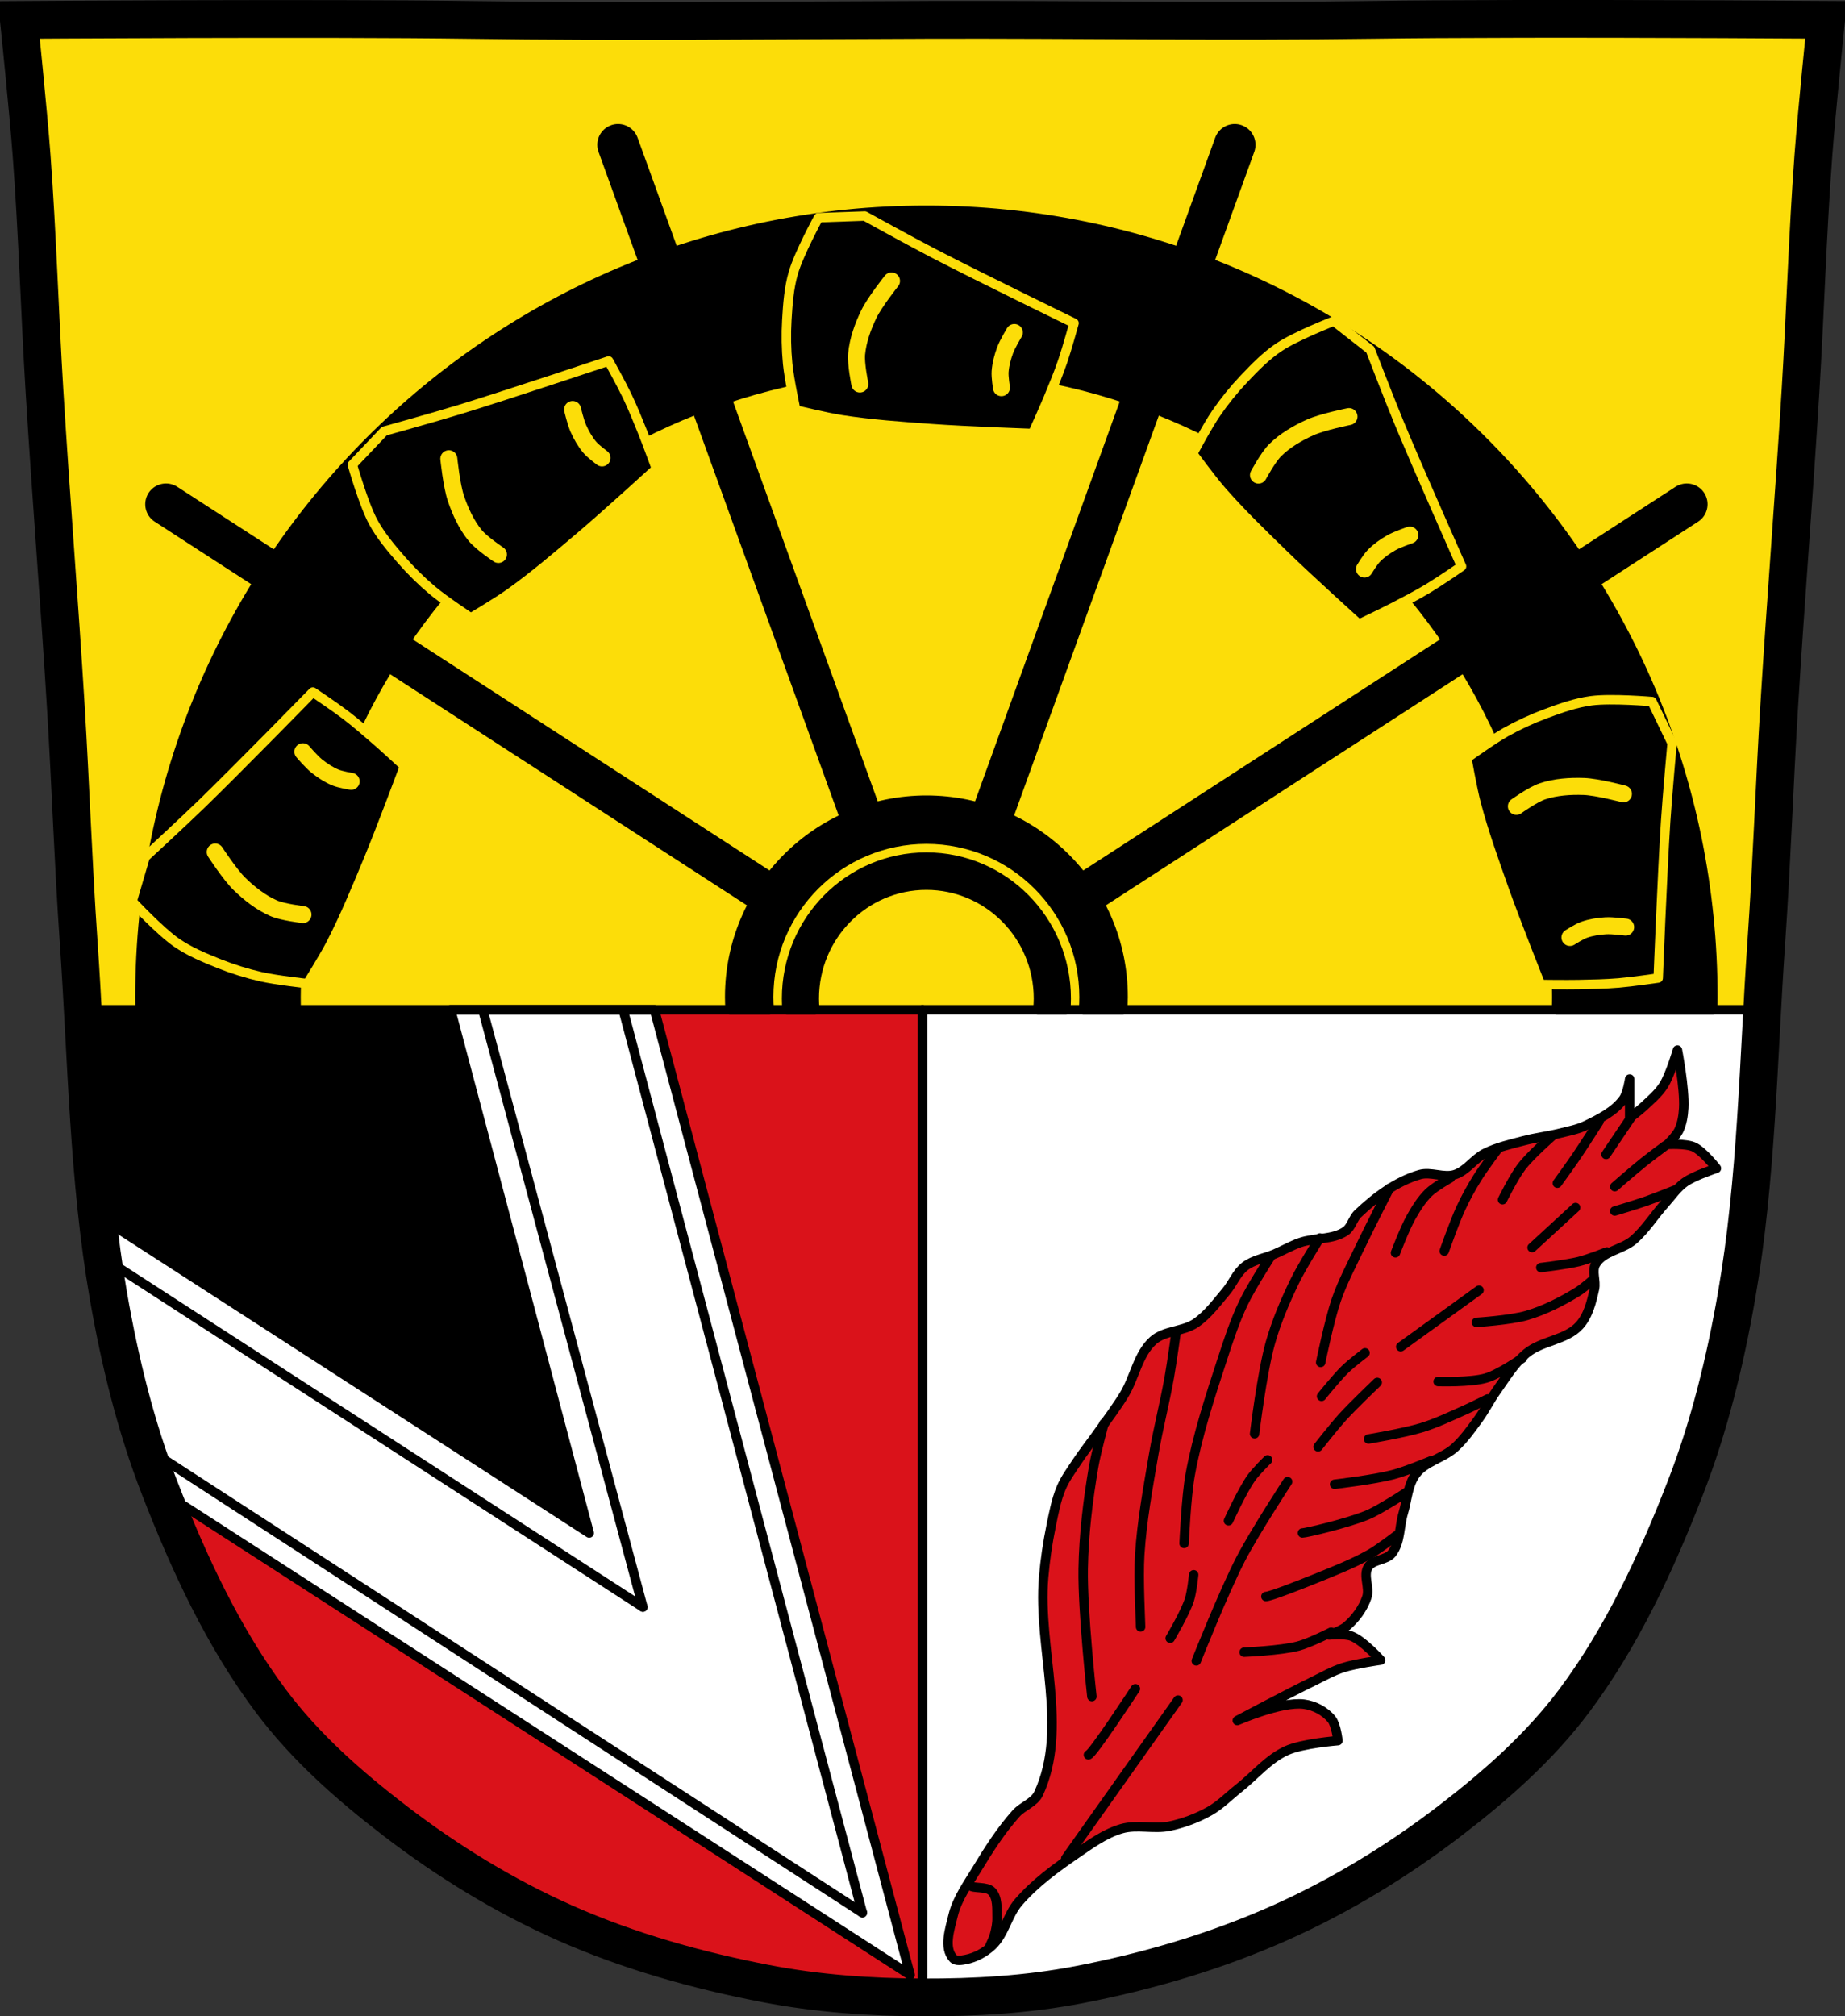 <?xml version="1.0" encoding="UTF-8" standalone="no"?>
<svg xmlns:dc="http://purl.org/dc/elements/1.1/" xmlns:cc="http://creativecommons.org/ns#" xmlns:rdf="http://www.w3.org/1999/02/22-rdf-syntax-ns#" xmlns:svg="http://www.w3.org/2000/svg" xmlns="http://www.w3.org/2000/svg" xmlns:sodipodi="http://sodipodi.sourceforge.net/DTD/sodipodi-0.dtd" xmlns:inkscape="http://www.inkscape.org/namespaces/inkscape" viewBox="0 0 977.12 1067.6" version="1.1" id="svg1163" sodipodi:docname="Wappen_von_Hausen_(Forchheim).svg" inkscape:version="0.92.5 (2060ec1f9f, 2020-04-08)">
  <rect x="0" y="0" width="977.12" height="1067.6" fill="#333333" stroke="none"/>
  <defs id="defs1167"/>
  <sodipodi:namedview pagecolor="#ffffff" bordercolor="#666666" borderopacity="1" objecttolerance="10" gridtolerance="10" guidetolerance="10" inkscape:pageopacity="0" inkscape:pageshadow="2" inkscape:window-width="1920" inkscape:window-height="1046" id="namedview1165" showgrid="false" inkscape:zoom="0.74278758" inkscape:cx="525.5827" inkscape:cy="318.3952" inkscape:window-x="-11" inkscape:window-y="-11" inkscape:window-maximized="1" inkscape:current-layer="svg1163"/>
  <path style="fill:#fcdd09" inkscape:connector-curvature="0" id="path993" d="m 798.38,10.026 c -26.17,0.053 -51.02,0.198 -70.798,0.478 -79.11,1.122 -156.7,-0.214 -235.05,0 -2.653,0.007 -5.305,0.036 -7.958,0.043 -78.35,0.214 -155.94,1.122 -235.05,0 -79.11,-1.122 -239.53,0 -239.53,0 0,0 4.995,48.18 6.784,72.32 3.067,41.38 4.256,82.87 6.784,124.29 3.405,55.766 7.902,111.49 11.307,167.25 2.529,41.41 3.91,82.9 6.784,124.29 4.346,62.59 5.02,125.75 15.786,187.56 6.02,34.562 14.418,68.979 27.14,101.67 15.355,39.473 33.473,78.71 58.839,112.63 18.288,24.456 41.648,45.04 65.884,63.62 27.747,21.272 57.962,39.816 89.93,53.968 33.818,14.97 69.917,25.08 106.24,32.09 27.334,5.278 55.35,7.255 83.19,7.349 27.662,0.094 55.55,-1.52 82.71,-6.741 36.46,-7.01 72.54,-17.626 106.46,-32.746 31.934,-14.235 62.23,-32.696 89.98,-53.968 24.24,-18.58 47.595,-39.17 65.884,-63.62 25.365,-33.919 43.484,-73.16 58.839,-112.63 12.718,-32.695 21.12,-67.16 27.14,-101.72 10.762,-61.814 11.44,-124.97 15.786,-187.56 2.874,-41.39 4.256,-82.87 6.784,-124.29 3.405,-55.766 7.902,-111.44 11.307,-167.21 2.529,-41.41 3.717,-82.909 6.784,-124.29 1.79,-24.14 6.784,-72.32 6.784,-72.32 0,0 -90.24,-0.636 -168.73,-0.478"/>
  <path style="fill:#da121a" inkscape:connector-curvature="0" id="path995" d="m 43.83,534.635 c 2.787,50.746 4.92,101.63 13.625,151.62 6.02,34.562 14.407,68.961 27.12,101.66 15.355,39.473 33.478,78.74 58.844,112.66 18.288,24.456 41.64,45.05 65.875,63.62 27.747,21.272 57.967,39.816 89.94,53.969 33.818,14.97 69.927,25.08 106.25,32.09 27.334,5.278 55.35,7.249 83.19,7.344 27.662,0.094 55.55,-1.529 82.72,-6.75 36.46,-7.01 72.52,-17.63 106.44,-32.75 31.934,-14.235 62.22,-32.697 89.97,-53.969 24.24,-18.58 47.618,-39.17 65.906,-63.62 25.365,-33.919 43.489,-73.15 58.844,-112.62 12.718,-32.695 21.11,-67.16 27.12,-101.72 8.7,-49.973 10.84,-100.81 13.625,-151.53 H 43.829"/>
  <path style="stroke:#000000" d="M 346.61,534.635 H 43.83 l 2.388,43.664 5.268,65.12 5.956,42.838 43.896,54.738 167.14,107.57 112.91,61.34 c 0,0 -8.89,-83.57 -9.779,-88.01 -0.889,-4.445 -66.68,-192.03 -64.01,-195.59 2.667,-3.556 39.02,-91.67 39.02,-91.67 z" id="path997" inkscape:connector-curvature="0"/>
  <path d="m 238.64,534.635 2.469,9.313 31.22,117.87 0.031,0.031 39.688,149.84 -260.56,-168.28 c 1.575,14.332 3.494,28.63 5.969,42.844 6.02,34.562 14.407,68.961 27.12,101.66 0.195,0.5 0.398,1 0.594,1.5 l 266.59,172.16 130.25,84.12 v -0.031 l -39.719,-149.88 -95.69,-361.16 h -107.97 z" id="path999" inkscape:connector-curvature="0" style="fill:#ffffff;stroke:#000000;stroke-width:5;stroke-linecap:round;stroke-linejoin:round"/>
  <path style="fill:#ffffff" inkscape:connector-curvature="0" id="path1003" d="m 488.55,534.635 v 522.97 c 0.042,0 0.083,0 0.125,0 27.662,0.094 55.55,-1.529 82.72,-6.75 36.46,-7.01 72.52,-17.63 106.44,-32.75 31.934,-14.235 62.22,-32.697 89.97,-53.969 24.24,-18.58 47.618,-39.17 65.906,-63.62 25.365,-33.919 43.489,-73.15 58.844,-112.62 12.718,-32.695 21.11,-67.16 27.12,-101.72 8.7,-49.973 10.84,-100.81 13.625,-151.53 H 488.55"/>
  <path d="m 798.38,10.026 c -26.17,0.053 -51.02,0.198 -70.798,0.478 -79.11,1.122 -156.7,-0.214 -235.05,0 -2.653,0.007 -5.305,0.036 -7.958,0.043 -78.35,0.214 -155.94,1.122 -235.05,0 -79.11,-1.122 -239.53,0 -239.53,0 0,0 4.995,48.18 6.784,72.32 3.067,41.38 4.256,82.87 6.784,124.29 3.405,55.766 7.902,111.49 11.307,167.25 2.529,41.41 3.91,82.9 6.784,124.29 4.346,62.59 5.02,125.75 15.786,187.56 6.02,34.562 14.418,68.979 27.14,101.67 15.355,39.473 33.473,78.71 58.839,112.63 18.288,24.456 41.648,45.04 65.884,63.62 27.747,21.272 57.962,39.816 89.93,53.968 33.818,14.97 69.917,25.08 106.24,32.09 27.334,5.278 55.35,7.255 83.19,7.349 27.662,0.094 55.55,-1.52 82.71,-6.741 36.46,-7.01 72.54,-17.626 106.46,-32.746 31.934,-14.235 62.23,-32.696 89.98,-53.968 24.24,-18.58 47.595,-39.17 65.884,-63.62 25.365,-33.919 43.484,-73.16 58.839,-112.63 12.718,-32.695 21.12,-67.16 27.14,-101.72 10.762,-61.814 11.44,-124.97 15.786,-187.56 2.874,-41.39 4.256,-82.87 6.784,-124.29 3.405,-55.766 7.902,-111.44 11.307,-167.21 2.529,-41.41 3.717,-82.909 6.784,-124.29 1.79,-24.14 6.784,-72.32 6.784,-72.32 0,0 -90.24,-0.636 -168.73,-0.478 z" id="path1005" inkscape:connector-curvature="0" style="fill:none;stroke:#000000;stroke-width:20"/>
  <path d="M 927.45,534.645 H 38.25" id="path1007" inkscape:connector-curvature="0" style="fill:none;stroke:#000000;stroke-width:5"/>
  <path style="fill:none;stroke:#000000;stroke-width:5;stroke-linecap:round" d="M 488.56,1055.155 V 534.645" id="path1021" inkscape:connector-curvature="0"/>
  <path style="fill:none;stroke:#000000;stroke-width:5;stroke-linecap:round" d="m 53.177,664.975 287.29,185.9" id="path1023" inkscape:connector-curvature="0"/>
  <path style="fill:none;stroke:#000000;stroke-width:5;stroke-linecap:round" d="m 80.457,768.575 376.25,244.17" id="path1025" inkscape:connector-curvature="0"/>
  <path style="fill:none;stroke:#000000;stroke-width:5;stroke-linecap:round" d="m 330.3,535.695 126.4,477.05" id="path1027" inkscape:connector-curvature="0"/>
  <path style="fill:none;stroke:#000000;stroke-width:5;stroke-linecap:round" d="m 255.93,535.565 84.54,315.31" id="path1029" inkscape:connector-curvature="0"/>
  <path d="m 504.77,1036.835 c -5.065,-5.597 -1.774,-15.307 0,-22.644 2.17,-8.975 7.874,-16.742 12.654,-24.642 6.185,-10.223 12.687,-20.392 20.646,-29.3 3.561,-3.988 9.741,-5.805 11.988,-10.656 16.05,-34.658 -0.551,-76.49 2.664,-114.55 0.774,-9.166 2.142,-18.296 3.996,-27.306 1.389,-6.751 2.641,-13.633 5.328,-19.98 2.02,-4.768 5.145,-8.995 7.992,-13.32 3.761,-5.712 8.05,-11.06 11.988,-16.65 4.505,-6.393 9.249,-12.636 13.32,-19.314 5.635,-9.244 7.288,-21.377 15.318,-28.638 6.05,-5.475 15.899,-4.727 22.644,-9.324 6.358,-4.333 11,-10.787 15.984,-16.65 3.593,-4.23 5.609,-9.913 9.99,-13.32 4.556,-3.544 10.688,-4.365 15.984,-6.66 4.468,-1.936 8.72,-4.398 13.32,-5.994 7.783,-2.7 17.17,-1.358 23.976,-5.994 3.157,-2.15 3.884,-6.7 6.66,-9.324 9.354,-8.843 20.27,-17.06 32.634,-20.646 5.97,-1.73 12.725,1.885 18.648,0 6.222,-1.98 10.146,-8.399 15.984,-11.322 6.466,-3.237 13.654,-4.815 20.646,-6.66 6.357,-1.678 12.94,-2.384 19.314,-3.996 4.494,-1.137 9.148,-1.975 13.32,-3.996 7.316,-3.544 15.181,-7.424 19.98,-13.986 2.197,-3 3.33,-10.656 3.33,-10.656 v 20.646 c 0,0 5.02,-3.842 7.326,-5.994 3.79,-3.535 7.882,-6.944 10.656,-11.322 3.574,-5.642 7.326,-18.648 7.326,-18.648 0,0 3.897,20.38 3.33,30.636 -0.226,4.087 -0.875,8.306 -2.664,11.988 -1.379,2.838 -5.994,7.326 -5.994,7.326 0,0 9.721,-0.603 13.986,1.332 5.01,2.271 11.988,11.322 11.988,11.322 0,0 -11.698,3.827 -16.65,7.326 -4.233,2.991 -7.187,7.471 -10.656,11.322 -5.689,6.315 -10.215,13.761 -16.65,19.314 -5.968,5.15 -16.01,5.845 -19.98,12.654 -2.24,3.84 0.309,8.983 -0.666,13.32 -1.528,6.798 -3.292,14.17 -7.992,19.314 -7.1,7.771 -19.849,7.958 -27.972,14.652 -6.582,5.424 -11.02,13.04 -15.984,19.98 -3.367,4.709 -5.92,9.969 -9.324,14.652 -3.894,5.357 -7.754,10.863 -12.654,15.318 -6.15,5.592 -15.657,7.337 -20.646,13.986 -4.34,5.784 -4.571,13.723 -6.66,20.646 -2.132,7.06 -1.469,15.483 -5.994,21.312 -2.989,3.85 -10.132,3.155 -12.654,7.326 -2.759,4.563 1.035,10.93 -0.666,15.984 -1.984,5.895 -5.953,11.248 -10.656,15.318 -2.628,2.274 -9.324,4.662 -9.324,4.662 0,0 8.261,-0.792 11.988,0.666 6.168,2.413 15.318,12.654 15.318,12.654 0,0 -13.519,1.901 -19.98,3.996 -5.575,1.808 -10.715,4.759 -15.984,7.326 -13.478,6.566 -39.96,20.646 -39.96,20.646 0,0 23.285,-10.221 35.3,-8.658 5.517,0.718 11.159,3.662 14.652,7.992 2.47,3.062 3.33,11.322 3.33,11.322 0,0 -18.879,1.458 -27.306,5.328 -9.767,4.485 -16.858,13.338 -25.308,19.98 -5.098,4.01 -9.664,8.815 -15.318,11.988 -6.616,3.713 -13.885,6.442 -21.312,7.992 -8.27,1.725 -17.189,-1 -25.308,1.332 -8.787,2.525 -16.44,8.144 -23.976,13.32 -10.991,7.549 -21.99,15.552 -30.682,25.664 -5.835,6.789 -7.413,16.828 -13.941,22.954 -3.837,3.602 -8.819,6.325 -13.986,7.326 -2.19,0.425 -5.163,0.988 -6.66,-0.666 z" id="path1033" inkscape:connector-curvature="0" style="fill:#da121a;stroke:#000000;stroke-width:5;stroke-linecap:round;stroke-linejoin:round"/>
  <path style="fill:#da121a;stroke:#000000;stroke-width:5;stroke-linecap:round" d="m 513.77,998.255 c 1.382,1.843 8.807,0.301 11.518,3.225 3.194,3.446 2.65,9.125 2.764,13.822 0.075,3.105 -0.548,6.223 -1.382,9.214 -0.536,1.923 -2.304,5.529 -2.304,5.529" id="path1035" inkscape:connector-curvature="0"/>
  <path style="fill:#da121a;stroke:#000000;stroke-width:5;stroke-linecap:round" d="m 564.45,983.975 59.43,-83.85" id="path1037" inkscape:connector-curvature="0"/>
  <path style="fill:#da121a;stroke:#000000;stroke-width:5;stroke-linecap:round" d="m 576.43,929.145 c 2.304,-0.461 24.879,-35.01 24.879,-35.01" id="path1039" inkscape:connector-curvature="0"/>
  <path style="fill:#da121a;stroke:#000000;stroke-width:5;stroke-linecap:round" d="m 619.74,867.405 c 0,0 7.779,-13.09 10.136,-20.272 1.41,-4.294 2.304,-13.361 2.304,-13.361" id="path1041" inkscape:connector-curvature="0"/>
  <path style="fill:#da121a;stroke:#000000;stroke-width:5;stroke-linecap:round" d="m 633.56,879.385 c 0,0 14.476,-36.502 23.497,-53.904 7.357,-14.194 24.879,-41 24.879,-41" id="path1043" inkscape:connector-curvature="0"/>
  <path style="fill:#da121a;stroke:#000000;stroke-width:5;stroke-linecap:round" d="m 671.34,772.965 c 0,0 -6.256,6.114 -8.754,9.675 -4.892,6.974 -11.979,22.575 -11.979,22.575" id="path1045" inkscape:connector-curvature="0"/>
  <path style="fill:#da121a;stroke:#000000;stroke-width:5;stroke-linecap:round" d="m 578.27,898.275 c 0,0 -4.995,-45.1 -4.607,-67.73 0.31,-18.06 2.493,-36.1 5.529,-53.904 1.327,-7.784 5.529,-23.04 5.529,-23.04" id="path1047" inkscape:connector-curvature="0"/>
  <path style="fill:#da121a;stroke:#000000;stroke-width:5;stroke-linecap:round" d="m 604.07,861.415 c 0,-2.304 -1.265,-25.518 -0.461,-38.24 1.124,-17.795 4.374,-35.405 7.371,-52.983 2.344,-13.746 5.869,-27.27 8.293,-41 1.431,-8.106 3.686,-24.418 3.686,-24.418" id="path1049" inkscape:connector-curvature="0"/>
  <path style="fill:#da121a;stroke:#000000;stroke-width:5;stroke-linecap:round" d="m 627.11,817.195 c 0,0 1.046,-24.413 3.225,-36.397 3.793,-20.859 10.477,-41.12 17.05,-61.28 3.253,-9.98 6.548,-20.01 11.06,-29.486 4.051,-8.515 14.282,-24.418 14.282,-24.418" id="path1051" inkscape:connector-curvature="0"/>
  <path style="fill:#da121a;stroke:#000000;stroke-width:5;stroke-linecap:round" d="m 664.43,759.145 c 0,0 3.915,-32.31 8.293,-47.915 3.166,-11.285 7.795,-22.16 12.9,-32.711 3.866,-7.991 13.361,-23.04 13.361,-23.04" id="path1053" inkscape:connector-curvature="0"/>
  <path style="fill:#da121a;stroke:#000000;stroke-width:5;stroke-linecap:round" d="m 699.44,721.365 c 0,0 4.557,-22.404 8.293,-33.17 3.312,-9.546 8.106,-18.515 12.439,-27.643 5.01,-10.547 15.664,-31.33 15.664,-31.33" id="path1055" inkscape:connector-curvature="0"/>
  <path style="fill:#da121a;stroke:#000000;stroke-width:5;stroke-linecap:round" d="m 739.06,663.315 c 0,0 4.894,-12.912 8.293,-18.889 2.612,-4.594 5.435,-9.207 9.214,-12.9 3.321,-3.245 11.518,-7.832 11.518,-7.832" id="path1057" inkscape:connector-curvature="0"/>
  <path style="fill:#da121a;stroke:#000000;stroke-width:5;stroke-linecap:round" d="m 698.06,766.055 c 0,0 8.353,-10.656 12.9,-15.664 5.84,-6.432 18.429,-18.429 18.429,-18.429" id="path1059" inkscape:connector-curvature="0"/>
  <path style="fill:#da121a;stroke:#000000;stroke-width:5;stroke-linecap:round" d="m 699.9,739.325 c 0,0 7.917,-9.877 12.439,-14.282 3.282,-3.197 10.597,-8.754 10.597,-8.754" id="path1061" inkscape:connector-curvature="0"/>
  <path style="fill:#da121a;stroke:#000000;stroke-width:5;stroke-linecap:round" d="m 741.83,713.065 41.465,-29.947" id="path1063" inkscape:connector-curvature="0"/>
  <path style="fill:#da121a;stroke:#000000;stroke-width:5;stroke-linecap:round" d="m 811.4,660.545 23.04,-21.19" id="path1065" inkscape:connector-curvature="0"/>
  <path style="fill:#da121a;stroke:#000000;stroke-width:5;stroke-linecap:round" d="m 764.87,662.385 c 0,0 5.363,-15.251 8.754,-22.575 2.57,-5.55 5.526,-10.93 8.754,-16.13 3.373,-5.429 11.06,-15.664 11.06,-15.664" id="path1067" inkscape:connector-curvature="0"/>
  <path style="fill:#da121a;stroke:#000000;stroke-width:5;stroke-linecap:round" d="m 795.73,635.205 c 0,0 6.03,-12.16 10.136,-17.507 4.631,-6.03 16.13,-16.13 16.13,-16.13" id="path1069" inkscape:connector-curvature="0"/>
  <path style="fill:#da121a;stroke:#000000;stroke-width:5;stroke-linecap:round" d="m 824.76,626.455 c 0,0 6.855,-9.454 10.136,-14.282 4.117,-6.06 11.979,-18.429 11.979,-18.429" id="path1071" inkscape:connector-curvature="0"/>
  <path style="fill:#da121a;stroke:#000000;stroke-width:5;stroke-linecap:round" d="m 850.56,611.245 13.361,-19.811" id="path1073" inkscape:connector-curvature="0"/>
  <path style="fill:#da121a;stroke:#000000;stroke-width:5;stroke-linecap:round" d="m 855.17,628.295 c 0,0 10.02,-8.738 15.204,-12.9 3.76,-3.02 11.518,-8.754 11.518,-8.754" id="path1075" inkscape:connector-curvature="0"/>
  <path style="fill:#da121a;stroke:#000000;stroke-width:5;stroke-linecap:round" d="m 816,671.145 c 0,0 13.633,-1.569 20.272,-3.225 5.04,-1.258 14.743,-5.068 14.743,-5.068" id="path1077" inkscape:connector-curvature="0"/>
  <path style="fill:#da121a;stroke:#000000;stroke-width:5;stroke-linecap:round" d="m 855.17,641.195 c 0,0 10.804,-3.216 16.13,-5.068 5.28,-1.837 15.664,-5.989 15.664,-5.989" id="path1079" inkscape:connector-curvature="0"/>
  <path style="fill:#da121a;stroke:#000000;stroke-width:5;stroke-linecap:round" d="m 781.91,700.165 c 0,0 18.1,-1.146 26.722,-3.686 9.425,-2.775 18.337,-7.318 26.722,-12.439 2.989,-1.826 8.293,-6.45 8.293,-6.45" id="path1081" inkscape:connector-curvature="0"/>
  <path style="fill:#da121a;stroke:#000000;stroke-width:5;stroke-linecap:round" d="m 761.64,731.495 c 0,0 17.217,0.553 25.34,-1.843 7.05,-2.08 19.35,-10.597 19.35,-10.597" id="path1083" inkscape:connector-curvature="0"/>
  <path style="fill:#da121a;stroke:#000000;stroke-width:5;stroke-linecap:round" d="m 724.78,761.905 c 0,0 18.95,-3.17 28.1,-5.989 7.768,-2.392 15.15,-5.914 22.575,-9.214 4.206,-1.869 12.439,-5.989 12.439,-5.989" id="path1085" inkscape:connector-curvature="0"/>
  <path style="fill:#da121a;stroke:#000000;stroke-width:5;stroke-linecap:round" d="m 706.81,785.865 c 0,0 20.78,-2.43 30.868,-5.068 6.956,-1.819 20.272,-7.371 20.272,-7.371" id="path1087" inkscape:connector-curvature="0"/>
  <path style="fill:#da121a;stroke:#000000;stroke-width:5;stroke-linecap:round" d="m 689.77,811.665 c 1.843,0 22.836,-4.907 33.632,-9.214 4.531,-1.808 8.685,-4.455 12.9,-6.911 2.982,-1.737 8.754,-5.529 8.754,-5.529" id="path1089" inkscape:connector-curvature="0"/>
  <path style="fill:#da121a;stroke:#000000;stroke-width:5;stroke-linecap:round" d="m 670.42,845.295 c 2.304,0 17.945,-6.11 26.722,-9.675 9.68,-3.931 19.485,-7.732 28.565,-12.9 4.888,-2.782 13.822,-9.675 13.822,-9.675" id="path1091" inkscape:connector-curvature="0"/>
  <path style="fill:#da121a;stroke:#000000;stroke-width:5;stroke-linecap:round" d="m 704.97,864.185 c 0,0 -11.381,5.771 -17.507,7.371 -9.271,2.421 -28.565,3.225 -28.565,3.225" id="path1093" inkscape:connector-curvature="0"/>
  <path style="fill:#000000;stroke:#000000;stroke-width:5;stroke-linecap:round;stroke-linejoin:round" d="m 490.64,111.325 c -230.03,0 -416.53,186.47 -416.53,416.5 0,2.278 0.025,4.545 0.063,6.813 h 82.66 c -0.04,-2.267 -0.063,-4.537 -0.063,-6.813 0,-184.39 149.48,-333.87 333.87,-333.87 184.39,0 333.84,149.48 333.84,333.87 0,2.276 -0.045,4.545 -0.094,6.813 h 82.69 c 0.037,-2.268 0.063,-4.535 0.063,-6.813 0,-230.03 -186.47,-416.5 -416.5,-416.5 z" id="path1097" inkscape:connector-curvature="0"/>
  <path style="fill:#000000;stroke:#000000;stroke-width:5;stroke-linecap:round;stroke-linejoin:round" d="m 490.64,423.665 c -57.53,0 -104.19,46.626 -104.19,104.16 0,2.295 0.073,4.555 0.219,6.813 h 20.719 c -0.182,-2.252 -0.281,-4.513 -0.281,-6.813 0,-46.12 37.415,-83.5 83.53,-83.5 46.12,0 83.47,37.38 83.47,83.5 0,2.299 -0.068,4.56 -0.25,6.813 h 20.688 c 0.146,-2.258 0.25,-4.517 0.25,-6.813 0,-57.53 -46.626,-104.16 -104.16,-104.16 z" id="path1099" inkscape:connector-curvature="0"/>
  <path style="fill:#000000;stroke:#000000;stroke-width:5;stroke-linecap:round;stroke-linejoin:round" d="m 490.61,453.825 c -40.901,0 -74.03,33.528 -74.03,74.875 0,2 0.089,3.977 0.25,5.938 h 14.719 c -0.203,-1.952 -0.313,-3.929 -0.313,-5.938 0,-33.14 26.59,-60.03 59.37,-60.03 32.785,0 59.37,26.888 59.37,60.03 0,2.01 -0.122,3.986 -0.313,5.938 h 14.75 c 0.161,-1.961 0.25,-3.935 0.25,-5.938 0,-41.35 -33.16,-74.875 -74.06,-74.875 z" id="path1101" inkscape:connector-curvature="0"/>
  <path style="fill:none;stroke:#000000;stroke-width:22;stroke-linecap:round;stroke-linejoin:round" inkscape:connector-curvature="0" id="path1107" d="m 327.33,76.665 130.66,360.99"/>
  <path style="fill:none;stroke:#000000;stroke-width:22;stroke-linecap:round;stroke-linejoin:round" inkscape:connector-curvature="0" id="path1109" d="M 653.91,76.665 522.12,440.795"/>
  <path style="fill:none;stroke:#000000;stroke-width:22;stroke-linecap:round;stroke-linejoin:round" inkscape:connector-curvature="0" id="path1111" d="m 87.916,266.985 325.04,210.53"/>
  <path style="fill:none;stroke:#000000;stroke-width:22;stroke-linecap:round;stroke-linejoin:round" inkscape:connector-curvature="0" id="path1113" d="m 893.33,266.985 -325.14,210.6"/>
  <path d="m 433.47,115.245 c 0,0 -10.337,18.938 -13.32,29.22 -2.337,8.05 -2.941,16.55 -3.437,24.921 -0.458,7.722 -0.313,15.503 0.43,23.2 0.795,8.25 4.297,24.492 4.297,24.492 0,0 15.957,3.89 24.06,5.156 15.785,2.465 31.761,3.555 47.694,4.726 17.876,1.314 53.709,2.578 53.709,2.578 0,0 5.576,-12.26 8.164,-18.476 2.719,-6.531 5.433,-13.07 7.734,-19.765 2.284,-6.642 6.02,-20.19 6.02,-20.19 0,0 -49.773,-24.21 -74.33,-36.952 -12.287,-6.376 -36.522,-19.765 -36.522,-19.765 z" id="path1119" inkscape:connector-curvature="0" style="fill:#000000;stroke:#fcdd09;stroke-width:5;stroke-linejoin:round"/>
  <path style="fill:#000000;stroke:#fcdd09;stroke-width:9;stroke-linecap:round" inkscape:connector-curvature="0" id="path1121" d="m 472.14,148.765 c 0,0 -8.95,11.208 -12.03,17.617 -3.18,6.615 -5.751,13.747 -6.445,21.05 -0.504,5.306 1.719,15.898 1.719,15.898"/>
  <path style="fill:#000000;stroke:#fcdd09;stroke-width:9;stroke-linecap:round" inkscape:connector-curvature="0" id="path1123" d="m 537.2,176.055 c 0,0 -3.649,6 -4.905,9.433 -1.297,3.542 -2.345,7.361 -2.628,11.273 -0.205,2.841 0.701,8.512 0.701,8.512"/>
  <path d="m 706.4,170.025 c 0,0 -20.1,7.842 -28.999,13.791 -6.972,4.66 -12.902,10.775 -18.67,16.862 -5.32,5.615 -10.216,11.664 -14.604,18.04 -4.701,6.826 -12.473,21.511 -12.473,21.511 0,0 9.71,13.247 15.1,19.432 10.495,12.05 22.02,23.16 33.463,34.31 12.836,12.51 39.449,36.539 39.449,36.539 0,0 12.158,-5.795 18.14,-8.887 6.285,-3.249 12.573,-6.511 18.64,-10.15 6.02,-3.614 17.601,-11.585 17.601,-11.585 0,0 -22.517,-50.56 -33.11,-76.12 -5.301,-12.788 -15.234,-38.633 -15.234,-38.633 z" id="path1127" inkscape:connector-curvature="0" style="fill:#000000;stroke:#fcdd09;stroke-width:5;stroke-linejoin:round"/>
  <path style="fill:#000000;stroke:#fcdd09;stroke-width:9;stroke-linecap:round" inkscape:connector-curvature="0" id="path1129" d="m 714.43,220.565 c 0,0 -14.06,2.818 -20.546,5.741 -6.691,3.02 -13.249,6.821 -18.483,11.967 -3.801,3.737 -8.916,13.274 -8.916,13.274"/>
  <path style="fill:#000000;stroke:#fcdd09;stroke-width:9;stroke-linecap:round" inkscape:connector-curvature="0" id="path1131" d="m 746.67,283.325 c 0,0 -6.655,2.245 -9.825,4.063 -3.272,1.876 -6.532,4.125 -9.266,6.937 -1.986,2.042 -4.942,6.966 -4.942,6.966"/>
  <path d="m 874.91,371.455 c 0,0 -21.496,-1.85 -32.11,-0.448 -8.313,1.099 -16.336,3.962 -24.2,6.873 -7.254,2.685 -14.32,5.947 -21.07,9.722 -7.234,4.045 -20.697,13.782 -20.697,13.782 0,0 2.854,16.17 4.954,24.1 4.089,15.444 9.515,30.51 14.849,45.569 5.984,16.895 19.235,50.21 19.235,50.21 0,0 13.467,0.176 20.2,0.046 7.07,-0.136 14.156,-0.282 21.21,-0.866 7,-0.579 20.909,-2.612 20.909,-2.612 0,0 2.151,-55.31 3.946,-82.918 0.898,-13.813 3.412,-41.39 3.412,-41.39 z" id="path1135" inkscape:connector-curvature="0" style="fill:#000000;stroke:#fcdd09;stroke-width:5;stroke-linejoin:round"/>
  <path style="fill:#000000;stroke:#fcdd09;stroke-width:9;stroke-linecap:round" inkscape:connector-curvature="0" id="path1137" d="m 859.77,420.335 c 0,0 -13.861,-3.688 -20.967,-3.932 -7.335,-0.252 -14.9,0.262 -21.869,2.564 -5.061,1.672 -13.865,7.966 -13.865,7.966"/>
  <path style="fill:#000000;stroke:#fcdd09;stroke-width:9;stroke-linecap:round" inkscape:connector-curvature="0" id="path1139" d="m 860.94,490.875 c 0,0 -6.962,-0.928 -10.609,-0.699 -3.764,0.237 -7.682,0.813 -11.378,2.127 -2.684,0.954 -7.512,4.064 -7.512,4.064"/>
  <path d="m 186.62,246.055 c 0,0 5.885,20.758 10.956,30.18 3.973,7.385 9.492,13.873 15,20.2 5.081,5.833 10.635,11.284 16.557,16.261 6.346,5.332 20.22,14.472 20.22,14.472 0,0 14.11,-8.399 20.786,-13.172 12.993,-9.295 25.16,-19.707 37.35,-30.03 13.679,-11.582 40.14,-35.776 40.14,-35.776 0,0 -4.607,-12.656 -7.113,-18.906 -2.633,-6.566 -5.279,-13.14 -8.322,-19.525 -3.02,-6.341 -9.85,-18.628 -9.85,-18.628 0,0 -52.48,17.582 -78.938,25.686 -13.236,4.054 -39.912,11.471 -39.912,11.471 z" id="path1143" inkscape:connector-curvature="0" style="fill:#000000;stroke:#fcdd09;stroke-width:5;stroke-linejoin:round"/>
  <path style="fill:#000000;stroke:#fcdd09;stroke-width:9;stroke-linecap:round" inkscape:connector-curvature="0" id="path1145" d="m 237.7,242.895 c 0,0 1.461,14.268 3.751,21 2.363,6.949 5.523,13.841 10.145,19.542 3.357,4.141 12.361,10.144 12.361,10.144"/>
  <path style="fill:#000000;stroke:#fcdd09;stroke-width:9;stroke-linecap:round" inkscape:connector-curvature="0" id="path1147" d="m 303.25,216.815 c 0,0 1.598,6.839 3.105,10.168 1.555,3.436 3.482,6.896 6.02,9.887 1.843,2.172 6.462,5.585 6.462,5.585"/>
  <path d="m 69.974,477.245 c 0,0 14.709,15.785 23.523,21.858 6.905,4.758 14.777,8.01 22.564,11.125 7.183,2.871 14.612,5.188 22.15,6.913 8.08,1.848 24.596,3.65 24.596,3.65 0,0 8.726,-13.915 12.485,-21.21 7.32,-14.2 13.395,-29.02 19.533,-43.767 6.887,-16.548 19.393,-50.15 19.393,-50.15 0,0 -9.875,-9.159 -14.956,-13.576 -5.34,-4.641 -10.693,-9.281 -16.315,-13.575 -5.582,-4.263 -17.265,-12.08 -17.265,-12.08 0,0 -38.674,39.593 -58.52,58.878 -9.927,9.647 -30.28,28.421 -30.28,28.421 z" id="path1151" inkscape:connector-curvature="0" style="fill:#000000;stroke:#fcdd09;stroke-width:5;stroke-linejoin:round"/>
  <path style="fill:#000000;stroke:#fcdd09;stroke-width:9;stroke-linecap:round" inkscape:connector-curvature="0" id="path1153" d="m 113.978,451.125 c 0,0 7.812,12.03 12.921,16.975 5.274,5.105 11.231,9.795 17.945,12.759 4.876,2.152 15.628,3.385 15.628,3.385"/>
  <path style="fill:#000000;stroke:#fcdd09;stroke-width:9;stroke-linecap:round" inkscape:connector-curvature="0" id="path1155" d="m 160.4,398.005 c 0,0 4.543,5.356 7.403,7.631 2.952,2.348 6.245,4.548 9.868,6.05 2.631,1.091 8.299,2.02 8.299,2.02"/>
</svg>